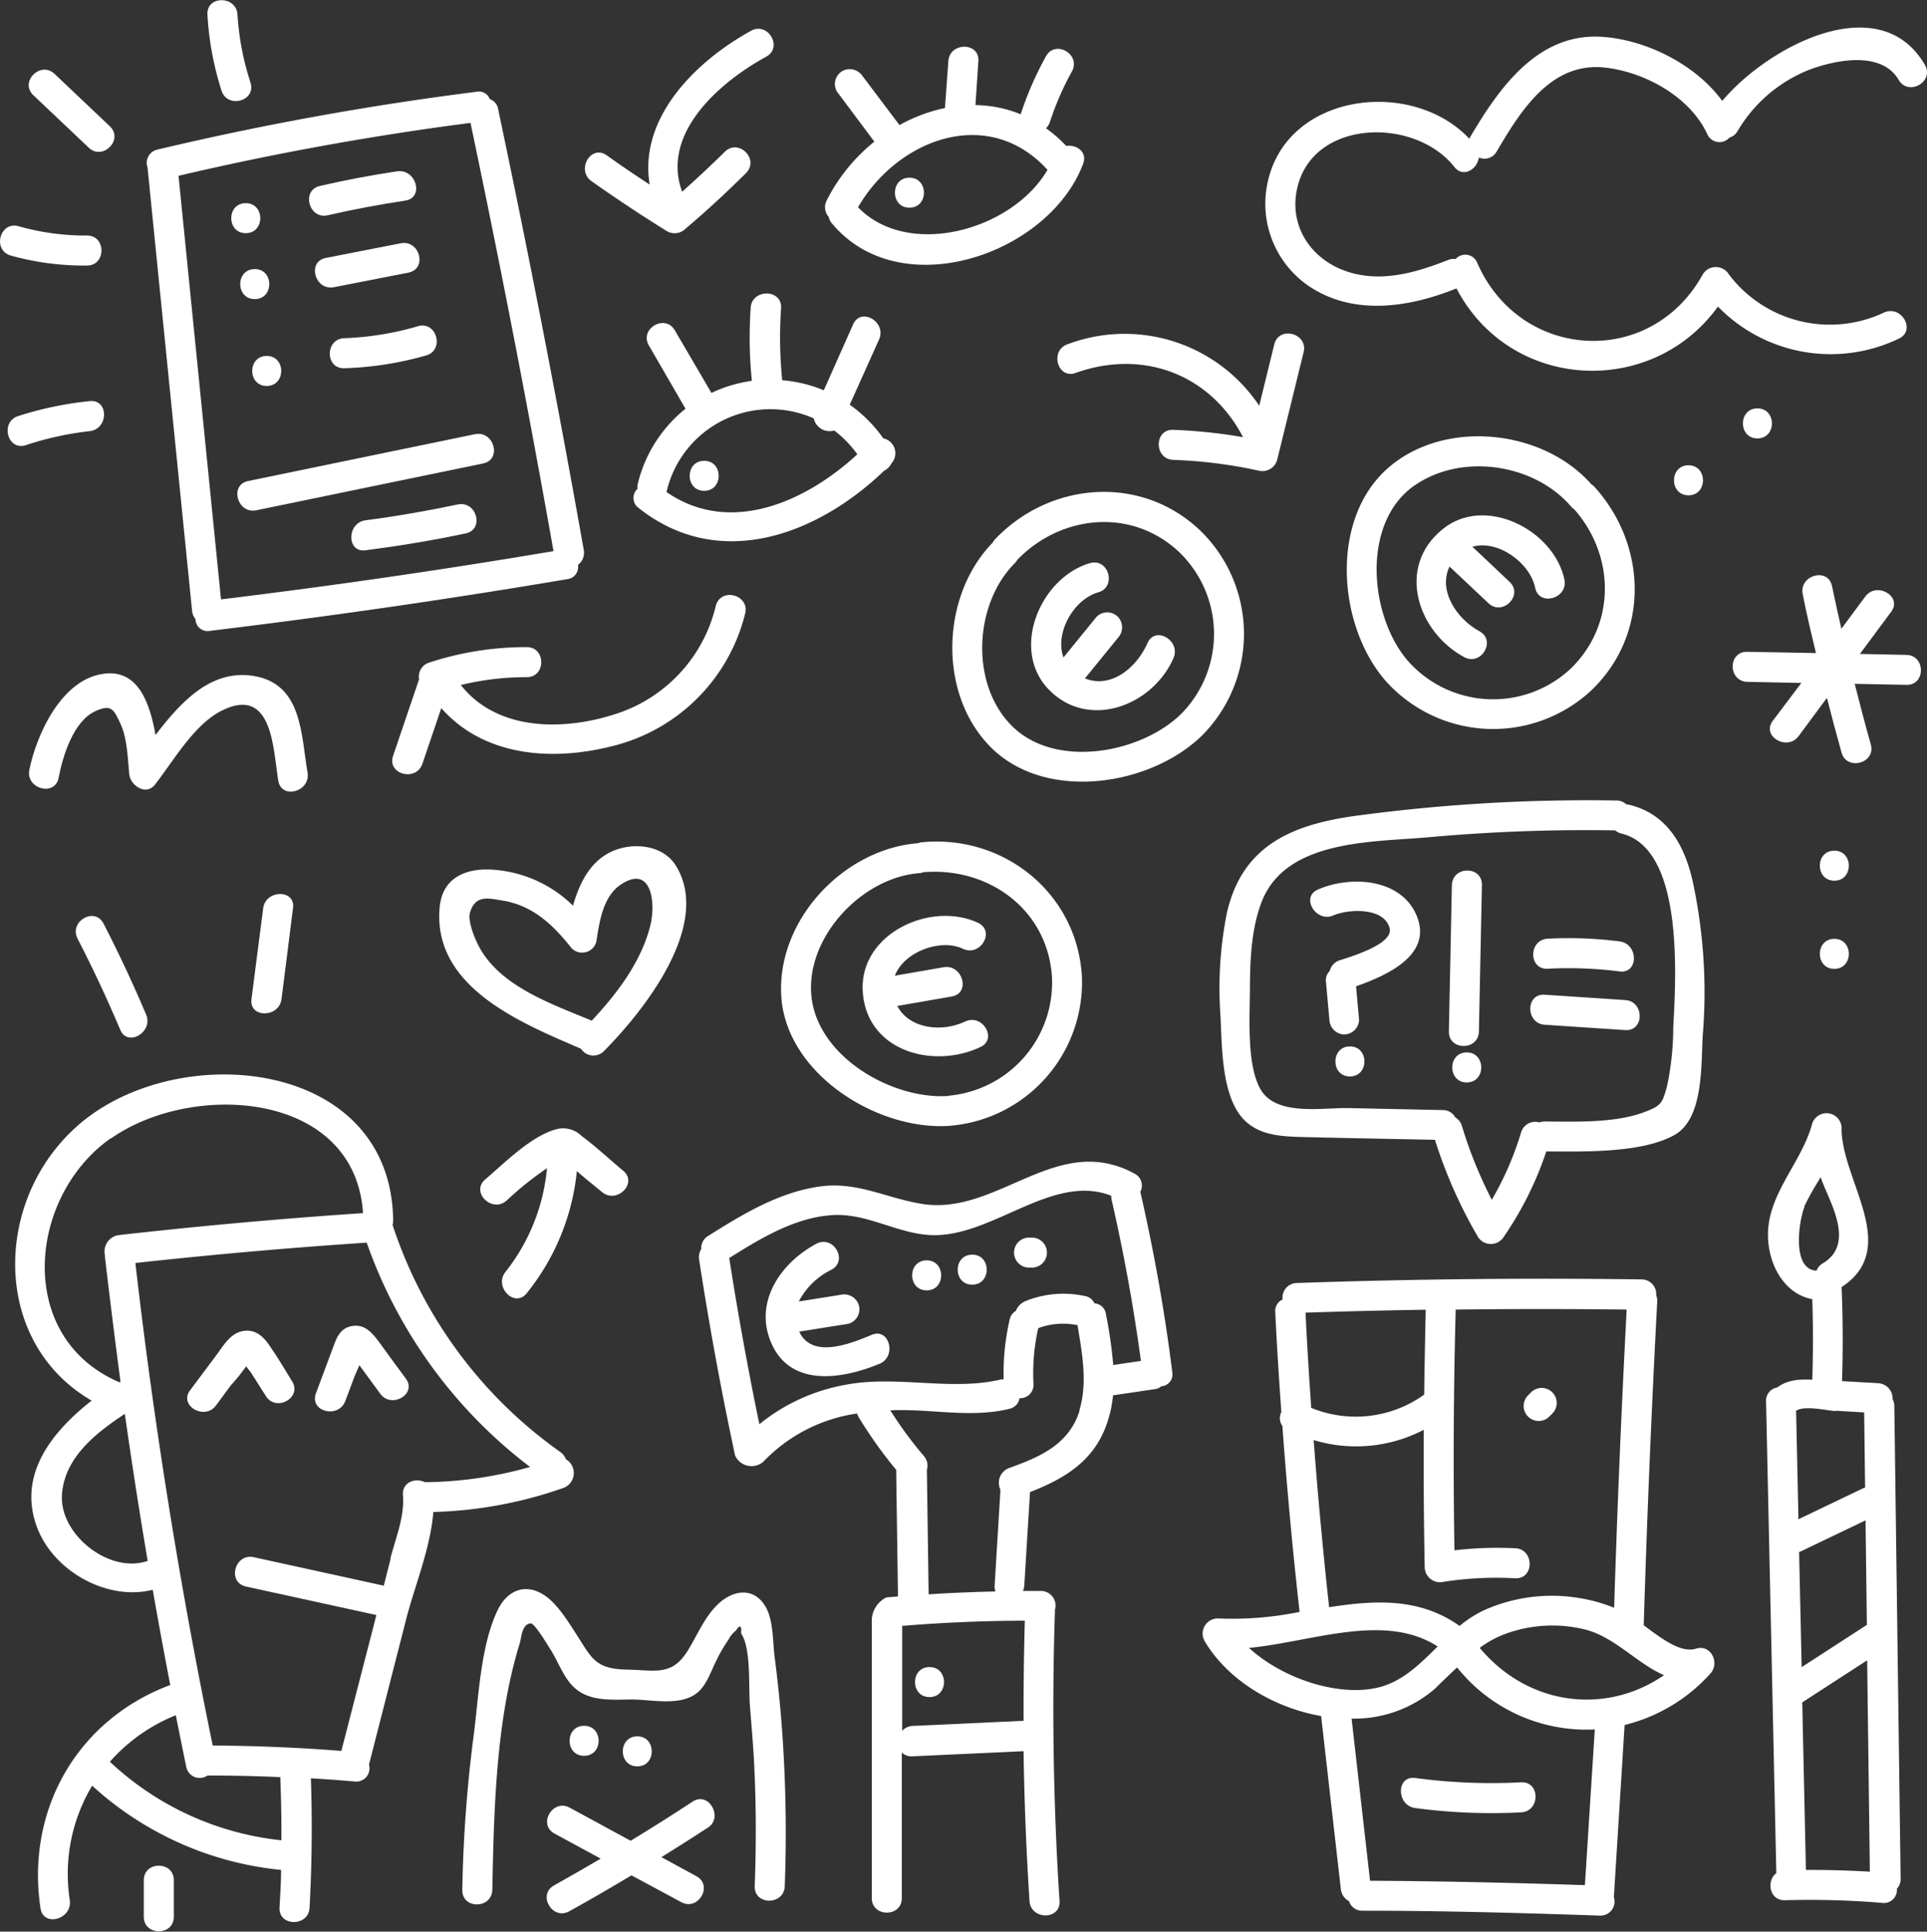 <svg xmlns="http://www.w3.org/2000/svg" viewBox="0 0 263.06 263.75"><rect x="0" y="0" width="263.06" height="263.75" fill="#333333" stroke="none"/><defs><style>.cls-1{fill:#fff;}</style></defs><title>Asset 26</title><g id="Layer_2" data-name="Layer 2"><g id="Capa_1" data-name="Capa 1"><path class="cls-1" d="M126.89,227.62c-2.64,0-2.64,4.1,0,4.1S129.53,227.62,126.89,227.62Z"/><path class="cls-1" d="M155.67,162.74a1.83,1.83,0,0,0-.81-2.5c-10.63-5.78-18.74,5.9-29.13,4.12-5-.85-8.83-3.11-14-2.33-5.5.82-10.4,3.79-15,6.69a1.92,1.92,0,0,0-1,1.81,2.11,2.11,0,0,0-.29,1.46q2.06,13.45,4.91,26.75a2.46,2.46,0,0,0,3.85.85A22,22,0,0,1,117,193a2.19,2.19,0,0,0,.22.5,59.3,59.3,0,0,0,5.12,7.19l.24,16.93a2.24,2.24,0,0,0,0,.36l-1.57.13a3.58,3.58,0,0,0-2,3v38.06c0,2.64,4.1,2.64,4.1,0V239.28a1.8,1.8,0,0,0,1.44.53l15.18-.7q.15,10.23.81,20.45c.17,2.62,4.27,2.64,4.1,0Q143.38,240,144,220.35a2.21,2.21,0,0,0,0-.5,2,2,0,0,0-1.91-2.62c-.82,0-1.63,0-2.45,0a2.15,2.15,0,0,0,.19-.77l.78-12.73c4.27-1.66,8.14-3.84,10.09-8.31a16.17,16.17,0,0,0,1.24-4.9h0l5.81-.86a1.5,1.5,0,0,0,.78-.38,1.62,1.62,0,0,0,1.5-1.93C159,179.07,157.53,170.87,155.67,162.74Zm-52,31.76q-2.34-11.31-4.12-22.73c4.3-2.69,9-5.56,14.13-5.86,4.65-.27,8.64,2.44,13.21,2.72,8.4.51,16.71-8.56,24.81-5.36a2.22,2.22,0,0,0,.05.55q2.5,10.93,4,22l-3.78.56a61,61,0,0,0-1-6.95,1.68,1.68,0,0,0-1.56-1.47,1.72,1.72,0,0,0-1.33-1,13.75,13.75,0,0,0-8,.66,2.39,2.39,0,0,0-1.4,1.36,1.81,1.81,0,0,0-.85,1.21,32.44,32.44,0,0,0-.82,8.15,2.28,2.28,0,0,0-.31,0c-6.84,1.66-14.32-.63-21.37.76A25.8,25.8,0,0,0,103.63,194.49Zm19.49,41.89V222q8.36-.69,16.74-.71-.19,6.84-.17,13.67l-15.13.7A2,2,0,0,0,123.12,236.38Zm24.22-43.79c-1.42,4.6-5.4,6.34-9.61,7.84a2.14,2.14,0,0,0-1.21,2.93,2.26,2.26,0,0,0,0,.3l-.78,12.81a2,2,0,0,0,.11.82q-4.56.1-9.12.39s0,0,0,0l-.24-17a2,2,0,0,0-.44-1.92,52.87,52.87,0,0,1-4.55-6.2c5.4-.26,10.93,1.09,16.22-.2a1.78,1.78,0,0,0,1.42-1.46,1.82,1.82,0,0,0,1.9-2,28.11,28.11,0,0,1,.65-7.56,9.71,9.71,0,0,1,5.26-.43h.1C147.72,184.72,148.5,188.8,147.34,192.59Z"/><path class="cls-1" d="M119,182.26c-2.89,1.2-8.12,3.35-9.9-.44l6.72-1.07a2.07,2.07,0,0,0,1.43-2.52,2.1,2.1,0,0,0-2.52-1.43l-5.68.9a9.92,9.92,0,0,1,4.45-4.33c2.33-1.25.26-4.79-2.07-3.54-4.74,2.54-8.43,7.73-6.27,13.23,2.54,6.46,9.77,5.29,14.93,3.14C122.45,185.21,121.4,181.24,119,182.26Z"/><path class="cls-1" d="M126.5,176.19c2.64,0,2.64-4.1,0-4.1S123.86,176.19,126.5,176.19Z"/><path class="cls-1" d="M132.72,175.41c2.64,0,2.64-4.1,0-4.1S130.07,175.41,132.72,175.41Z"/><path class="cls-1" d="M140.48,173.08h.39a2,2,0,1,0,0-4.1h-.39a2,2,0,0,0,0,4.1Z"/><path class="cls-1" d="M125.9,115a2.22,2.22,0,0,0-.57.13c-10.06.79-19.17,10.31-18.69,20.66.49,10.68,12.95,18.55,22.84,17.94a19.65,19.65,0,0,0,18.21-20.46C147,121.9,137,113.95,125.9,115Zm3.59,34.64c-7.73.55-18.07-5.43-18.74-13.84-.64-8,7-16,14.76-16.58a2.2,2.2,0,0,0,.58-.13c8.78-.72,16.85,5,17.51,14.19A15.51,15.51,0,0,1,129.49,149.61Z"/><path class="cls-1" d="M131.76,139.48c-3.21,1.52-7.64,1-9.27-2.13l7.45-1.29c2.59-.45,1.49-4.4-1.09-4l-6.69,1.16c1.25-3.29,6.26-5.12,9.3-3.67,2.37,1.13,4.45-2.4,2.07-3.54-6.36-3-16,1.35-15.77,9.06.28,8.37,9.51,11,16.07,7.9C136.21,141.89,134.14,138.36,131.76,139.48Z"/><path class="cls-1" d="M164.21,100.31a19.67,19.67,0,0,0-.5-28c-8.09-7.56-20.4-6.51-27.86,1.31a2.17,2.17,0,0,0-.35.49c-7,7.16-7.54,20.52-.31,27.85C142.7,109.59,157.16,107.34,164.21,100.31ZM138.53,76.9a2.15,2.15,0,0,0,.36-.48c5.94-6.1,15.44-7.12,21.93-1.18a15.52,15.52,0,0,1,.5,22.16c-5.48,5.47-17.29,7.67-23.22,1.68C132.37,93.31,133,82.43,138.53,76.9Z"/><path class="cls-1" d="M160.19,89.87c1.05-2.39-2.48-4.48-3.54-2.07-1.47,3.34-4.95,6.28-8.54,4.83l4.49-5.52a2.11,2.11,0,0,0,0-2.9,2.06,2.06,0,0,0-2.9,0l-4.52,5.56c-1.22-3.31,1.35-7.91,4.74-8.89,2.53-.72,1.46-4.68-1.09-4-6.81,1.95-11,11.84-5.61,17.32S157.32,96.4,160.19,89.87Z"/><path class="cls-1" d="M217.09,94.4c8.12-7.61,7.85-19.84.61-27.89a2.11,2.11,0,0,0-.46-.38c-6.57-7.5-20-9-27.75-2.23-8,7-6.91,21.52-.33,29.07A19.67,19.67,0,0,0,217.09,94.4Zm-23.9-28.17c6.48-4.43,16.32-2.87,21.29,2.94a2.08,2.08,0,0,0,.44.39c5.66,6.44,5.68,16-.73,21.95a15.51,15.51,0,0,1-22.13-1.43C186.9,83.91,185.83,71.25,193.18,66.23Z"/><path class="cls-1" d="M199.89,89.73c2.32,1.25,4.4-2.29,2.07-3.54-3.12-1.69-5.67-5.57-4.08-8.83l5.31,5c1.91,1.82,4.82-1.08,2.9-2.9L201,74.65c3.49-1,7.87,2.2,8.57,5.61.53,2.58,4.48,1.49,4-1.09-1.38-6.77-10.81-11.62-16.59-6.95C190.55,77.36,193.47,86.27,199.89,89.73Z"/><path class="cls-1" d="M59.15,206.45a58,58,0,0,0,17.77-3.29,2.17,2.17,0,0,0,.33-3.91,2.09,2.09,0,0,0-.77-1,61.38,61.38,0,0,1-22.89-31,2.14,2.14,0,0,0,.08-.6c-.24-21.53-27.83-24.67-41.79-14-12.84,9.85-13.53,30.39.63,38.59-5.42,4.24-10.16,10.15-7.44,17.33,2.26,6,9.62,10.07,15.78,8.5q1.14,6.5,2.39,13c-12.66,4.74-19.73,17-17.71,30.5.39,2.6,4.34,1.5,4-1.09a23.43,23.43,0,0,1,3.05-15.66,44.72,44.72,0,0,0,25.79,11.5c0,1.71-.12,3.43-.21,5.14-.14,2.64,4,2.63,4.1,0q.48-8.82.18-17.65c2,.12,4,.26,6,.44a1.81,1.81,0,0,0,1.93-2.3l5-19.56C56.49,216.85,58.79,211.41,59.15,206.45Zm-44-51c11.12-7.84,33.29-6.51,34.41,10.19q-16.7,1.12-33.33,3a2.25,2.25,0,0,0-1.9,2.76,2.13,2.13,0,0,0,0,.27q1,8.49,2.12,17l0,0-.12.08C2,182.64,3.82,163.39,15.1,155.43ZM8.46,204.05c.36-5.05,4.62-8.38,8.58-11q1.43,10.06,3.12,20.08C14.9,214.94,8.07,209.49,8.46,204.05Zm30,47.23A40.32,40.32,0,0,1,15,240.55,23.77,23.77,0,0,1,24,234.2c.47,2.36.94,4.71,1.43,7.06a1.87,1.87,0,0,0,2.9,1.17q5,0,9.93.22Q38.44,247,38.41,251.29Zm14.87-38.46-.94,3.69-17.75-3.89c-2.57-.56-3.67,3.39-1.09,4l17.83,3.9-.45,1.76L46.6,239.07q-8.77-.69-17.56-.73-6.74-32.7-10.56-65.89,15.76-1.73,31.58-2.78a65.83,65.83,0,0,0,22.3,30.63,54.28,54.28,0,0,1-14.26,2.08H58c-1.26-.62-3.08-.06-3,1.72C55.27,207,54,210.07,53.28,212.83Z"/><path class="cls-1" d="M19.63,256.72v5c0,2.64,4.1,2.64,4.1,0v-5C23.73,254.08,19.63,254.08,19.63,256.72Z"/><path class="cls-1" d="M36.66,183.54c-.87-1.23-2-2.13-3.63-1.77s-2.56,2-3.46,3.22l-3.62,4.84c-1.58,2.11,2,4.16,3.54,2.07l2-2.72a26.69,26.69,0,0,0,2.11-2.62c.24.34.55.68.71.93l2,3.15c1.43,2.21,5,.15,3.54-2.07C38.84,186.91,37.81,185.18,36.66,183.54Z"/><path class="cls-1" d="M55.39,188.22C54.2,186.6,53,185,51.82,183.34c-.94-1.28-2-2.6-3.78-2.28s-2.17,1.86-2.7,3.26l-2.21,5.92c-.93,2.47,3,3.54,4,1.09l1.28-3.43c.06-.16.36-.81.65-1.49l.46.63,2.38,3.25C53.4,192.4,57,190.36,55.39,188.22Z"/><path class="cls-1" d="M92.26,118.19c-1.81-2.92-6.06-3.24-8.91-1.85s-4.27,4.31-5.13,7.32a17.2,17.2,0,0,0-10.46-4.87c-3.72-.39-7.35.76-7.74,5.1-1,10.9,11.15,15.8,19.3,19.31a2,2,0,0,0,3.1.34C87.7,138.23,97.3,126.34,92.26,118.19Zm-3.48,8.17c-1.21,4.92-4.56,9.34-8,13-5.51-2.29-12.55-4.7-15.41-10.15-.53-1-1.55-3.41-1.21-4.59.71-2.5,2.58-1.95,4.32-1.68,4.19.64,7,3.3,9.51,6.48a2,2,0,0,0,3.43-.9c.4-2.62.88-6,3.2-7.65C88.88,117.89,89.57,123.16,88.78,126.36Z"/><path class="cls-1" d="M258.6,192a2,2,0,0,0-.24-.95,2.08,2.08,0,0,0-2-2.19l-4.9-.28q.21-6.43-.06-12.84c8.24-5.39-.17-14.76,0-21.82a2.06,2.06,0,0,0-4-.54c-1.5,5.68-6.61,10-6,16.26.35,3.76,2.58,7.13,6,7.75q.18,5.49,0,11c-1.75-.08-3.41,0-4.76,1.05a1.83,1.83,0,0,0-1.55,1.93l1.4,64.39c-1.36,1-1,3.76,1.19,3.7a119.71,119.71,0,0,1,13.26.36,1.76,1.76,0,0,0,2-1.93,1.87,1.87,0,0,0,.52-1.37Zm-13,19.91.18-.06,8.89-4.26.18,14.27-8.9,5.77Zm.69-47.14a37.45,37.45,0,0,1,2-3.61l.24-.43c.14.37.29.75.44,1.13,1.31,3.15,4,8.18-.14,10.64a2,2,0,0,0-.85,1C244.45,173.33,245.66,166.34,246.33,164.82Zm4.24,27.85,3.95.23q.07,5.14.13,10.27a2.31,2.31,0,0,0-.4.15l-8.7,4.17-.32-14.81C246.34,191.85,249.36,192.6,250.57,192.67Zm-4,62.65-.5-22.83,8.86-5.74.37,28.86Q251,255.31,246.58,255.32Z"/><path class="cls-1" d="M10.59,128.17q3.15,6.1,5.82,12.43c1,2.42,4.56.33,3.54-2.07q-2.68-6.33-5.82-12.43C12.92,123.75,9.38,125.83,10.59,128.17Z"/><path class="cls-1" d="M35.93,124l-1.6,12.42c-.34,2.61,3.77,2.58,4.1,0L40,124C40.37,121.41,36.27,121.44,35.93,124Z"/><path class="cls-1" d="M260.25,89.42l-6.35-.13,4.27-5.76c1.57-2.12-2-4.17-3.54-2.07l-3.26,4.39q-.67-2.92-1.28-5.84c-.54-2.58-4.49-1.49-4,1.09s1.17,5.39,1.81,8.07L238.51,89c-2.64-.05-2.64,4,0,4.1l7.4.15L242,98.43c-1.57,2.12,2,4.17,3.54,2.07l3.86-5.21c.64,2.5,1.3,5,2,7.49s4.67,1.46,4-1.09c-.78-2.76-1.5-5.54-2.21-8.32l7.06.14C262.89,93.58,262.89,89.48,260.25,89.42Z"/><path class="cls-1" d="M250.41,132.29c2.64,0,2.64-4.1,0-4.1S247.77,132.29,250.41,132.29Z"/><path class="cls-1" d="M250.41,116.15c-2.64,0-2.64,4.1,0,4.1S253.05,116.15,250.41,116.15Z"/><path class="cls-1" d="M231.52,225.11c-2.07.66-4.8-1.45-7.13-3.2q.67-22.08,1.84-44.15a2,2,0,0,0-.14-.89,2,2,0,0,0-2-2.18q-23.5-.32-47,.49a2,2,0,0,0-2,2.25,1.74,1.74,0,0,0-1,1.78c.22,4.54.51,9.07.83,13.6a1.8,1.8,0,0,0,.14,1.88q.93,12.72,2.35,25.4a45.62,45.62,0,0,1-11.2.89,2.07,2.07,0,0,0-1.77,3.08c3.12,5.31,9.39,9.11,15.91,10.25l2.69,23.62a2.11,2.11,0,0,0,1.12,1.66,1.87,1.87,0,0,0,1.86,1.3c10.8,0,21.59.3,32.38.67a1.92,1.92,0,0,0,1.92-2.48c0-.06,0-.11,0-.17l1.46-23.38a23.13,23.13,0,0,0,11.69-7C234.83,227.09,233.57,224.46,231.52,225.11ZM202,225a14,14,0,0,1,3.4-1.87,18.58,18.58,0,0,1,11-.63c4,1,7.12,4.67,10.76,6.23C219.15,234.24,208.57,232.87,202,225Zm-31.47,0c8.57-.81,18.45-4.88,25.73-.19-2.32,2.29-4.6,4.58-7.63,5.47C183.11,231.89,175.12,229.26,170.5,225Zm23.92-34.6A16,16,0,0,1,179,192.23c-.3-4.32-.57-8.65-.78-13q8.21-.27,16.41-.4C194.54,182.71,194.47,186.55,194.42,190.4Zm-15.09,6.24a20,20,0,0,0,15-1.41q-.05,9.38.13,18.75a2.09,2.09,0,0,0,2.59,2,47,47,0,0,1,9.76-.48c2.64.13,2.63-4,0-4.1a50.71,50.71,0,0,0-8.29.28q-.27-16.44.17-32.87,11.67-.14,23.34,0-1.07,20.35-1.71,40.72a21.9,21.9,0,0,0-4.94-1.36,22.64,22.64,0,0,0-12.9,1.73,15.08,15.08,0,0,0-3.25,2.11c-5.48-3.89-11.58-3.53-17.82-2.56Q180.19,208,179.33,196.64Zm37,60.76c-9.77-.32-19.55-.55-29.33-.6l-2.52-22.14a16.84,16.84,0,0,0,11.4-4.1c1-1,2-1.94,3-2.89a22.59,22.59,0,0,0,18.8,8.47Z"/><path class="cls-1" d="M26.22,83.38a2.11,2.11,0,0,0,.47,1.16,1.64,1.64,0,0,0,1.94,1.6q24.48-2.95,48.8-7.06a1.67,1.67,0,0,0,1.47-1.95,2.07,2.07,0,0,0,.79-2.05Q74.34,44.89,68,14.89a1.73,1.73,0,0,0-1.14-1.36,1.58,1.58,0,0,0-1.8-1,411.55,411.55,0,0,0-43.55,7.89,1.86,1.86,0,0,0-1.37,2.45Zm49.35-8.13q-22.62,3.82-45.4,6.59L24.37,24a401.12,401.12,0,0,1,39.86-7.22Q70.36,45.9,75.56,75.24Z"/><path class="cls-1" d="M33.55,27.74c-2.64,0-2.64,4.1,0,4.1S36.19,27.74,33.55,27.74Z"/><path class="cls-1" d="M44.75,29.39q5.25-1.2,10.58-2c2.6-.39,1.5-4.34-1.09-4q-5.33.79-10.58,2C41.08,26,42.17,30,44.75,29.39Z"/><path class="cls-1" d="M34.78,40.84c2.64,0,2.64-4.1,0-4.1S32.13,40.84,34.78,40.84Z"/><path class="cls-1" d="M54.7,33.22l-10.23,2c-2.59.52-1.49,4.47,1.09,4l10.23-2C58.38,36.66,57.28,32.71,54.7,33.22Z"/><path class="cls-1" d="M36.41,52.7c2.64,0,2.64-4.1,0-4.1S33.77,52.7,36.41,52.7Z"/><path class="cls-1" d="M47,46.18c-2.63.08-2.64,4.18,0,4.1a45.44,45.44,0,0,0,11.18-1.75c2.53-.73,1.45-4.69-1.09-4A40.84,40.84,0,0,1,47,46.18Z"/><path class="cls-1" d="M33.87,65.68c-2.58.53-1.49,4.49,1.09,4l31-6.4c2.58-.53,1.49-4.49-1.09-4Z"/><path class="cls-1" d="M62.49,68.88c-4.17.88-8.36,1.61-12.59,2.16-2.58.34-2.61,4.44,0,4.1,4.59-.6,9.15-1.35,13.68-2.31C66.16,72.29,65.07,68.34,62.49,68.88Z"/><path class="cls-1" d="M34.2,11.28A37.06,37.06,0,0,1,32.42,2c-.15-2.62-4.26-2.64-4.1,0a41.46,41.46,0,0,0,1.93,10.4C31.06,14.87,35,13.8,34.2,11.28Z"/><path class="cls-1" d="M12.1,20.15C14,22,16.92,19.07,15,17.25L7.45,10.09C5.53,8.27,2.63,11.17,4.55,13Z"/><path class="cls-1" d="M11.87,36.26c2.64,0,2.64-4.11,0-4.1a33.22,33.22,0,0,1-9.33-1.27c-2.54-.72-3.63,3.23-1.09,4A37.38,37.38,0,0,0,11.87,36.26Z"/><path class="cls-1" d="M3.54,60.78a42.37,42.37,0,0,1,8.7-1.91c2.6-.28,2.63-4.38,0-4.1a47.44,47.44,0,0,0-9.79,2.05C0,57.64,1,61.6,3.54,60.78Z"/><path class="cls-1" d="M96.13,62.92c-2.64,0-2.64,4.1,0,4.1S98.77,62.92,96.13,62.92Z"/><path class="cls-1" d="M102.48,42a58.63,58.63,0,0,0,.16,10,18.92,18.92,0,0,0-5.52,1.65l-5-8.55c-1.33-2.28-4.87-.22-3.54,2.07l5,8.64A18.76,18.76,0,0,0,87.08,66a2.11,2.11,0,0,0-.06.76,1.67,1.67,0,0,0,.16,2.6c11,8.73,24.39,3.68,33.51-5.08a2.24,2.24,0,0,0,1-1,2.08,2.08,0,0,0-1.11-3.43A19,19,0,0,0,116,55.26l4-8.9c1.07-2.39-2.46-4.48-3.54-2.07l-4,9a18.63,18.63,0,0,0-5.68-1.37,58.67,58.67,0,0,1-.15-9.86C106.76,39.42,102.66,39.43,102.48,42ZM91,67.19l0-.06a14.55,14.55,0,0,1,20.09-10,2.21,2.21,0,0,0,2.79,1.65,15.22,15.22,0,0,1,3.16,3.25C110,68.53,99.66,73.17,91,67.19Z"/><path class="cls-1" d="M101.72,83.79c.66-2.56-3.29-3.65-4-1.09A20.46,20.46,0,0,1,83.91,97.53c-7.1,2.29-16.1,2.26-21-4a38.19,38.19,0,0,1,9-1.07c2.64,0,2.64-4.1,0-4.1a42.07,42.07,0,0,0-13.31,2.11,2,2,0,0,0-1.39,2.28l-3.55,10.46c-.85,2.5,3.11,3.58,4,1.09l2.58-7.61C66,103.21,75.15,104,83.49,101.9A24.74,24.74,0,0,0,101.72,83.79Z"/><path class="cls-1" d="M211.5,193.42l.41-.41a2.05,2.05,0,0,0-2.9-2.9l-.41.41a2.05,2.05,0,1,0,2.9,2.9Z"/><path class="cls-1" d="M167.49,124.63a52.59,52.59,0,0,0-.88,14.07c.2,4,.15,10,2.55,13.39,2.23,3.14,6,3.09,9.49,3.18,5.75.14,11.5.24,17.24.36a64.48,64.48,0,0,0,5.86,13.24,2.08,2.08,0,0,0,3.54,0,46.57,46.57,0,0,0,5.8-11.65c5.06,0,13,.27,17.5-2.25,4.05-2.28,3.6-9.74,3.87-13.75A71.75,71.75,0,0,0,231,120c-1.16-4.79-3.52-8.88-8.57-10.11a2.28,2.28,0,0,0-.42-.06,1.93,1.93,0,0,0-1.34-.53,236.84,236.84,0,0,0-34.91,2C176.93,112.43,169.67,115.08,167.49,124.63Zm27.4-10.3a239.16,239.16,0,0,1,25.61-.95,2,2,0,0,0,.86.44c8.55,2.07,7.42,19.7,7.06,26.45a39.08,39.08,0,0,1-.84,8c-.66,2.39-.77,2.72-3.25,3.63-4,1.46-9.29,1.25-13.46,1.23a2.09,2.09,0,0,0-.72.13,2,2,0,0,0-2.5,1.36,42.71,42.71,0,0,1-4,9.2,59.66,59.66,0,0,1-4.08-10.08,1.94,1.94,0,0,0-.91-1.17,1.9,1.9,0,0,0-1.71-1l-12.81-.27c-3.77-.08-10.07,1.18-12.15-2.72-1.8-3.38-1.38-9.62-1.36-13.48s.15-8.21,1.62-12C175.57,114.63,187.29,115,194.89,114.33Z"/><path class="cls-1" d="M182,125c2-.88,6.93-1.18,7.7,1.73.57,2.18-5.36,3.91-6.81,4.39a2,2,0,0,0-1.36,1.46,1.74,1.74,0,0,0-.53,1.36l.48,5.31a2.1,2.1,0,0,0,2,2,2.07,2.07,0,0,0,2.05-2l-.41-4.58c4.24-1.49,10.4-4.27,8.32-9.52s-9.09-5.65-13.55-3.68C177.54,122.49,179.62,126,182,125Z"/><path class="cls-1" d="M184.28,142.88c-2.64,0-2.64,4.1,0,4.1S186.92,142.88,184.28,142.88Z"/><path class="cls-1" d="M201.89,140.84l.41-20c.05-2.64-4-2.64-4.1,0l-.41,20C197.74,143.48,201.84,143.48,201.89,140.84Z"/><path class="cls-1" d="M200.23,143.7c-2.64,0-2.64,4.1,0,4.1S202.87,143.7,200.23,143.7Z"/><path class="cls-1" d="M211.28,132.27a55.08,55.08,0,0,1,9.82.37c2.61.33,2.59-3.77,0-4.1a55.08,55.08,0,0,0-9.82-.37C208.65,128.31,208.64,132.41,211.28,132.27Z"/><path class="cls-1" d="M210.87,139.92l11,.73c2.63.17,2.62-3.93,0-4.1l-11-.73C208.24,135.64,208.25,139.74,210.87,139.92Z"/><path class="cls-1" d="M113.7,30.65c9.35,11,29.48,4.11,34.16-8.28.62-1.64-.92-2.66-2.3-2.44a18.8,18.8,0,0,0-2.77-2.42,2.07,2.07,0,0,0,.54-.87,40.23,40.23,0,0,1,3-6.89c1.28-2.31-2.26-4.38-3.54-2.07a46.13,46.13,0,0,0-3.44,7.87v.06a16.94,16.94,0,0,0-6.19-1.26l.4-6c.18-2.63-3.93-2.62-4.1,0L129,14.75a22,22,0,0,0-6.21,2.33l-5-6.64a2.12,2.12,0,0,0-2.8-.74,2.06,2.06,0,0,0-.74,2.8l5.11,6.84a24.33,24.33,0,0,0-6.49,8,2,2,0,0,0,.26,2.28A2.09,2.09,0,0,0,113.7,30.65ZM143,23.19c-4.83,8.27-19,12.2-25.87,5.11C122.52,19,134.88,14.28,143,23.19Z"/><path class="cls-1" d="M124.15,28.36c2.64,0,2.64-4.1,0-4.1S121.51,28.36,124.15,28.36Z"/><path class="cls-1" d="M80.75,24.74q5.06,3.58,10.32,6.84a2.1,2.1,0,0,0,2.48-.32q4.3-3.65,8.29-7.63c1.87-1.87-1-4.77-2.9-2.9s-3.84,3.68-5.82,5.45c-2.94-8,5.18-15,11.48-18.44,2.31-1.27.25-4.81-2.07-3.54-7.72,4.25-15.35,12-13.84,21-2-1.3-3.94-2.62-5.88-4C80.66,19.68,78.61,23.23,80.75,24.74Z"/><path class="cls-1" d="M71.91,176.57a31.54,31.54,0,0,0,6.84-16.67c1.11,1,2.29,1.91,3.43,2.86,2,1.68,4.93-1.2,2.9-2.9s-3.71-3.29-5.67-4.74a3.62,3.62,0,0,0-3.18-1c-3.5.76-7.32,4.65-10,6.93-2,1.72.91,4.61,2.9,2.9a44.55,44.55,0,0,1,5.54-4.44A26.69,26.69,0,0,1,69,173.67C67.39,175.72,70.27,178.64,71.91,176.57Z"/><path class="cls-1" d="M14.14,92C8.42,92.75,5,100.23,4,105.13c-.49,2.58,3.47,3.68,4,1.09.55-2.92,2-7.73,5-9.11,2.2-1,2.54-.29,3.52,1.88.85,1.9.94,4.77,1.12,6.71.14,1.54,2.28,3,3.5,1.45,2.56-3.26,5.33-8.23,9.15-10.13,7-3.49,7,5.48,7.7,9.59.45,2.6,4.4,1.49,4-1.09-.91-5.25-.71-12.2-7.45-13.24-5.81-.89-9.92,3.64-13.31,8.08C20.45,95.95,18.84,91.34,14.14,92Z"/><path class="cls-1" d="M146.84,50.92c9.3-3.32,18.42.26,22.85,8.77a71.59,71.59,0,0,0-9.53-1c-2.64-.1-2.63,4,0,4.1a65.6,65.6,0,0,1,11.66,1.47,2.09,2.09,0,0,0,2.52-1.43l3.62-14.74c.63-2.56-3.32-3.66-4-1.09l-2.06,8.4A22.09,22.09,0,0,0,145.75,47C143.28,47.84,144.34,51.81,146.84,50.92Z"/><path class="cls-1" d="M262.77,8.85c-6.17-10.58-21.41-2.53-27.66,4.93-3.65-5-10.42-8.36-16.41-8.75-8.72-.58-14,6.91-17.94,13.58a2.26,2.26,0,0,0-.16.35c-7.8-8.32-24.67-6.31-27.48,5.64A13.61,13.61,0,0,0,178.58,39c6.13,4.18,13.71,3,20.2.4l.06,0c7.33,14,26.63,15,35.68,2.46a21.47,21.47,0,0,0,24.71,4.37c2.38-1.13.31-4.66-2.07-3.54A17.29,17.29,0,0,1,236,37.45a2.08,2.08,0,0,0-3.54,0c-7.12,12.92-25,11.8-30.81-1.59a1.75,1.75,0,0,0-2.94-.48,1.83,1.83,0,0,0-1,.11c-4.14,1.63-8.65,3-13.1,1.8-5.22-1.38-8.78-6.08-7.52-11.61,2.15-9.48,16.09-9.7,21.44-2.89,1.22,1.55,3.14.31,3.35-1.28a1.91,1.91,0,0,0,2.44-.83c3.28-5.56,7.45-12.34,14.9-11.44,5.43.65,11.49,4,13.85,9.08a1.8,1.8,0,0,0,3,.48,1.94,1.94,0,0,0,1.12-.88A19.78,19.78,0,0,1,247,9.52c3.6-1.35,9.86-2.62,12.2,1.4C260.56,13.19,264.1,11.13,262.77,8.85Z"/><path class="cls-1" d="M239.91,55.76c-2.64,0-2.64,4.1,0,4.1S242.55,55.76,239.91,55.76Z"/><path class="cls-1" d="M230.5,63.53c-2.64,0-2.64,4.1,0,4.1S233.14,63.53,230.5,63.53Z"/><path class="cls-1" d="M105.75,226.28c-.28-2.14-.14-5-1.24-6.9-1.6-2.74-4.44-2.29-6.48-.36-1.82,1.72-2.8,4.16-4.08,6.26-2.2,3.61-4.36,2.77-8.37,2.69-4.35-.09-4.8-1.57-6.93-4.87-1.09-1.69-2.55-4.06-4.24-5.22-2.66-1.82-5.18-.75-6.49,2-2.34,4.93-2.56,11.81-3.27,17.17a188.16,188.16,0,0,0-1.54,21c-.05,2.64,4,2.64,4.1,0,.21-10.88.49-23.19,3.74-33.66.24-.77.27-2.66,1.51-2.73.54,0,2.26,2.9,2.65,3.5,1,1.56,1.67,3.5,2.92,4.89,2.17,2.4,5.45,2,8.43,2,2.58.05,6.23.86,8.5-.75,1.53-1.09,2.06-3.1,2.89-4.69a20.83,20.83,0,0,1,1.6-2.73,3.57,3.57,0,0,1,1-1.23q.86-1.29.72.38c1.39,2,1,7.3,1.2,9.83s.42,5.05.56,7.58c.3,5.7.31,11.4.1,17.1-.09,2.64,4,2.64,4.1,0a193.72,193.72,0,0,0-.34-20.9Q106.43,231.47,105.75,226.28Z"/><path class="cls-1" d="M94.54,246q-4.18,2.75-8.45,5.34l-8.32-4.52c-2.32-1.26-4.39,2.28-2.07,3.54l6.3,3.42c-2.11,1.24-4.22,2.46-6.36,3.65-2.31,1.28-.24,4.82,2.07,3.54q4.29-2.38,8.49-4.91L93,259.72c2.32,1.26,4.39-2.28,2.07-3.54l-4.78-2.6c2.14-1.33,4.26-2.67,6.37-4.05S96.75,244.53,94.54,246Z"/><path class="cls-1" d="M79.74,239.74c2.64,0,2.64-4.1,0-4.1S77.09,239.74,79.74,239.74Z"/><path class="cls-1" d="M87,237.08c-2.64,0-2.64,4.1,0,4.1S89.62,237.08,87,237.08Z"/><path class="cls-1" d="M207.65,243.36a78.4,78.4,0,0,1-14.46-.59c-2.61-.35-2.58,3.75,0,4.1a78.38,78.38,0,0,0,14.46.59C210.27,247.33,210.29,243.23,207.65,243.36Z"/></g></g></svg>